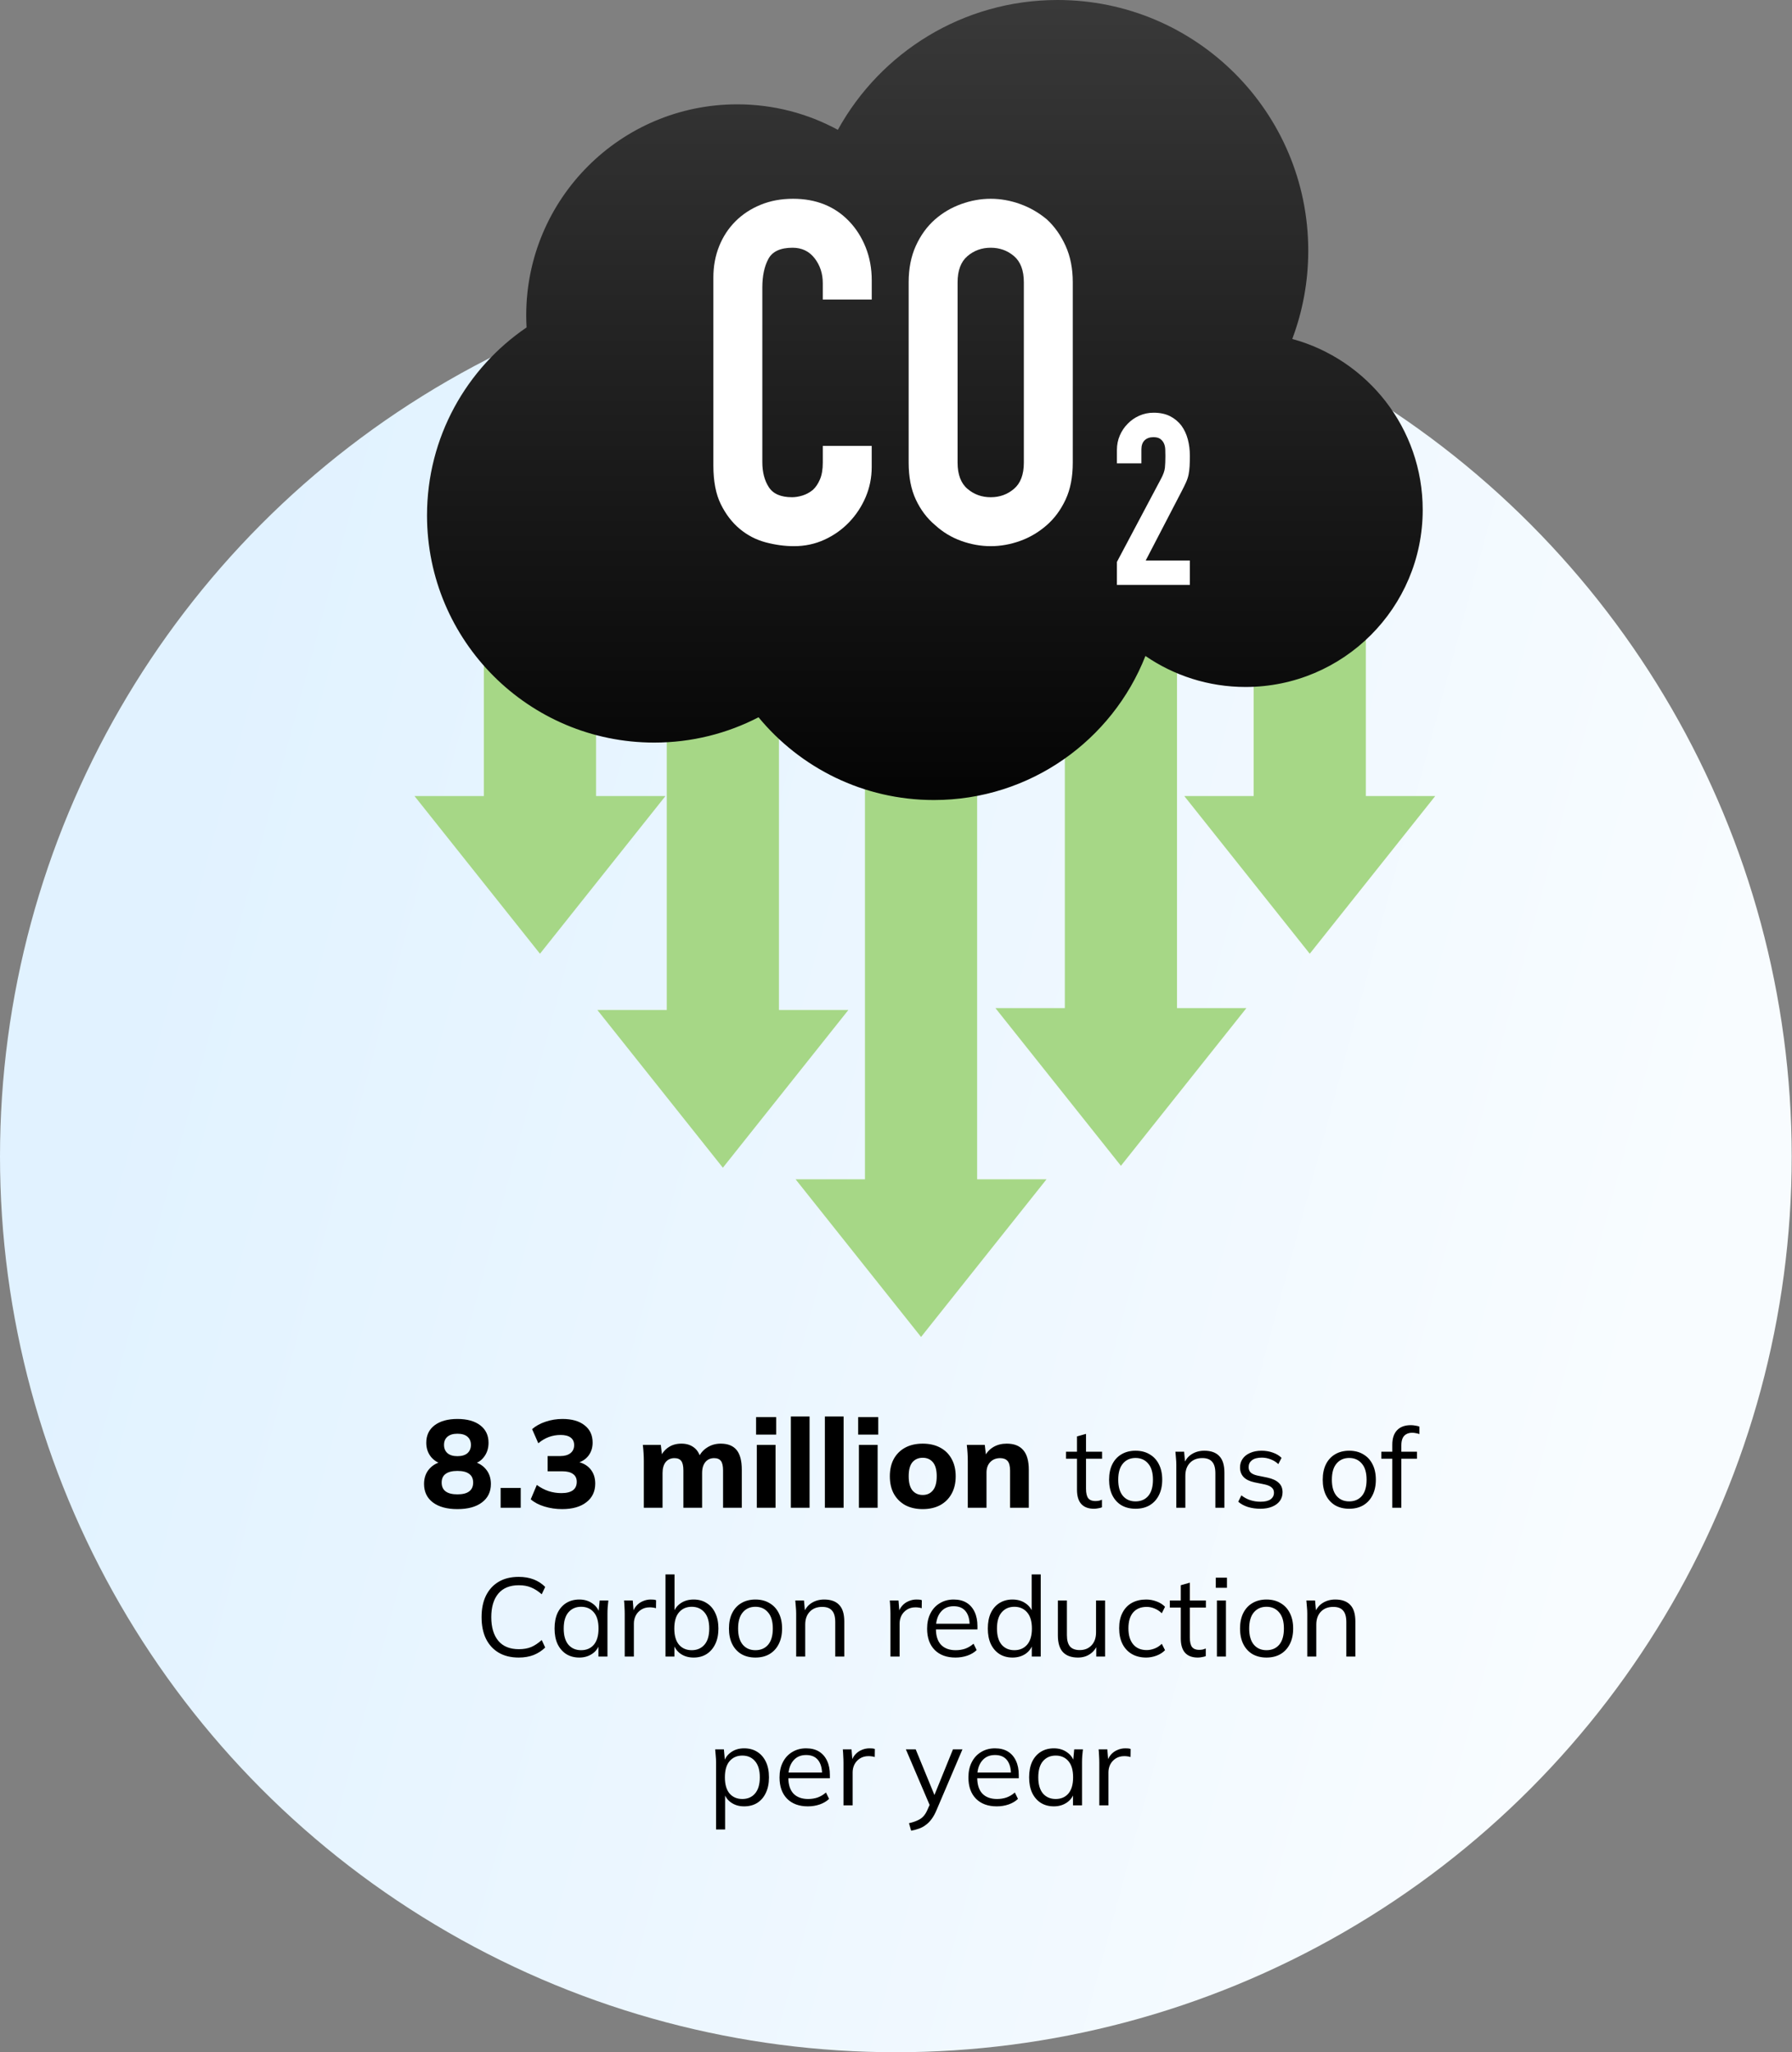 <svg width="289" height="331" viewBox="0 0 289 331" fill="none" xmlns="http://www.w3.org/2000/svg">
<rect x="0" y="0" width="289" height="331" fill="#808080" stroke="none"/>
<circle cx="144.476" cy="186.524" r="144.476" fill="url(#paint0_linear_8312_9160)"/>
<g clip-path="url(#clip0_8312_9160)">
<path d="M116.578 188.339L136.814 162.906H125.624V81.361H107.532V162.906H96.343L116.578 188.339Z" fill="#A6D786"/>
<path d="M148.54 215.637L168.776 190.205H157.586V81.361H139.494V190.205H128.305L148.54 215.637Z" fill="#A6D786"/>
<path d="M180.774 188.031L201.008 162.598H189.818V81.055H171.728V162.598H160.538L180.774 188.031Z" fill="#A6D786"/>
<path d="M211.227 153.826L231.462 128.395H220.273V74.734H202.182V128.395H190.993L211.227 153.826Z" fill="#A6D786"/>
<path d="M87.082 153.826L107.318 128.395H96.127V74.734H78.036V128.395H66.847L87.082 153.826Z" fill="#A6D786"/>
<path d="M208.406 54.67C210.073 50.241 210.985 45.443 210.985 40.432C210.985 18.102 192.882 0 170.553 0C155.291 0 142.005 8.456 135.122 20.94C130.298 18.319 124.77 16.828 118.894 16.828C100.101 16.828 84.866 32.063 84.866 50.856C84.866 51.512 84.886 52.164 84.922 52.811C75.23 59.405 68.866 70.522 68.866 83.128C68.866 103.365 85.271 119.77 105.508 119.77C111.571 119.77 117.292 118.296 122.33 115.688C129.051 123.839 139.226 129.035 150.615 129.035C166.121 129.035 179.375 119.405 184.727 105.8C189.321 108.954 194.882 110.801 200.875 110.801C216.652 110.801 229.443 98.01 229.443 82.233C229.443 69.062 220.528 57.975 208.406 54.67Z" fill="url(#paint1_linear_8312_9160)"/>
<path d="M140.582 71.916V75.321C140.582 77.023 140.259 78.636 139.615 80.158C138.969 81.68 138.079 83.035 136.945 84.222C135.81 85.41 134.481 86.35 132.96 87.047C131.438 87.744 129.799 88.091 128.046 88.091C126.549 88.091 125.027 87.884 123.48 87.472C121.932 87.059 120.54 86.338 119.302 85.305C118.064 84.274 117.045 82.946 116.245 81.319C115.444 79.694 115.047 77.618 115.047 75.089V44.753C115.047 42.948 115.357 41.27 115.975 39.722C116.595 38.174 117.471 36.833 118.607 35.698C119.74 34.564 121.095 33.673 122.67 33.028C124.244 32.384 125.985 32.06 127.894 32.06C131.609 32.06 134.628 33.273 136.95 35.698C138.083 36.884 138.974 38.29 139.619 39.915C140.263 41.54 140.587 43.309 140.587 45.217V48.313H132.693V45.681C132.693 44.133 132.254 42.792 131.377 41.657C130.499 40.523 129.314 39.955 127.817 39.955C125.857 39.955 124.554 40.562 123.91 41.773C123.264 42.986 122.942 44.52 122.942 46.378V74.547C122.942 76.146 123.29 77.487 123.987 78.571C124.684 79.655 125.934 80.196 127.74 80.196C128.256 80.196 128.811 80.107 129.405 79.925C129.997 79.745 130.552 79.449 131.069 79.035C131.533 78.622 131.92 78.055 132.23 77.333C132.54 76.612 132.694 75.708 132.694 74.624V71.915H140.588L140.582 71.916Z" fill="white"/>
<path d="M146.541 45.527C146.541 43.309 146.928 41.348 147.702 39.645C148.476 37.943 149.507 36.523 150.798 35.388C152.036 34.304 153.442 33.48 155.016 32.912C156.589 32.345 158.175 32.06 159.775 32.06C161.374 32.06 162.96 32.345 164.533 32.912C166.107 33.48 167.539 34.304 168.828 35.388C170.066 36.523 171.073 37.941 171.847 39.645C172.621 41.347 173.008 43.309 173.008 45.527V74.625C173.008 76.947 172.621 78.934 171.847 80.584C171.073 82.237 170.066 83.602 168.828 84.686C167.539 85.821 166.106 86.672 164.533 87.239C162.958 87.806 161.372 88.09 159.775 88.09C158.177 88.09 156.588 87.806 155.016 87.239C153.442 86.672 152.036 85.821 150.798 84.686C149.507 83.602 148.476 82.235 147.702 80.584C146.928 78.934 146.541 76.947 146.541 74.625V45.527ZM154.435 74.625C154.435 76.534 154.964 77.94 156.023 78.843C157.079 79.745 158.331 80.197 159.776 80.197C161.221 80.197 162.471 79.747 163.53 78.843C164.586 77.94 165.117 76.534 165.117 74.625V45.527C165.117 43.619 164.588 42.213 163.53 41.309C162.471 40.407 161.22 39.955 159.776 39.955C158.332 39.955 157.079 40.407 156.023 41.309C154.964 42.213 154.435 43.619 154.435 45.527V74.625Z" fill="white"/>
<path d="M180.128 94.347V90.632L187.248 77.206C187.609 76.534 187.815 75.948 187.868 75.445C187.919 74.941 187.945 74.317 187.945 73.569C187.945 73.233 187.939 72.879 187.925 72.504C187.911 72.131 187.84 71.801 187.712 71.517C187.582 71.233 187.388 70.994 187.131 70.801C186.873 70.607 186.499 70.51 186.01 70.51C185.416 70.51 184.945 70.678 184.598 71.014C184.25 71.349 184.075 71.839 184.075 72.485V74.73H180.128V72.563C180.128 71.738 180.282 70.964 180.592 70.241C180.902 69.519 181.326 68.887 181.869 68.346C182.385 67.805 183.004 67.372 183.727 67.05C184.45 66.728 185.222 66.566 186.049 66.566C187.08 66.566 187.964 66.754 188.699 67.127C189.434 67.502 190.047 68.012 190.537 68.656C191.001 69.301 191.343 70.036 191.562 70.861C191.781 71.686 191.892 72.563 191.892 73.493C191.892 74.164 191.878 74.725 191.852 75.177C191.827 75.629 191.775 76.061 191.698 76.472C191.621 76.885 191.491 77.298 191.311 77.711C191.13 78.123 190.885 78.627 190.576 79.219L184.772 90.401H191.892V94.348H180.129L180.128 94.347Z" fill="white"/>
</g>
<path d="M73.767 243.402C72.087 243.402 70.767 243.042 69.807 242.322C68.86 241.602 68.387 240.608 68.387 239.342C68.387 238.342 68.687 237.515 69.287 236.862C69.887 236.208 70.66 235.822 71.607 235.702V236.222C70.753 236.035 70.06 235.628 69.527 235.002C69.007 234.362 68.747 233.595 68.747 232.702C68.747 231.502 69.193 230.562 70.087 229.882C70.993 229.202 72.22 228.862 73.767 228.862C75.327 228.862 76.553 229.202 77.447 229.882C78.34 230.562 78.787 231.502 78.787 232.702C78.787 233.608 78.533 234.382 78.027 235.022C77.533 235.662 76.873 236.048 76.047 236.182V235.702C76.967 235.835 77.713 236.228 78.287 236.882C78.873 237.535 79.167 238.355 79.167 239.342C79.167 240.608 78.687 241.602 77.727 242.322C76.78 243.042 75.46 243.402 73.767 243.402ZM73.767 241.022C74.62 241.022 75.253 240.862 75.667 240.542C76.093 240.222 76.307 239.748 76.307 239.122C76.307 238.495 76.093 238.028 75.667 237.722C75.253 237.402 74.62 237.242 73.767 237.242C72.927 237.242 72.293 237.402 71.867 237.722C71.44 238.028 71.227 238.495 71.227 239.122C71.227 239.748 71.44 240.222 71.867 240.542C72.293 240.862 72.927 241.022 73.767 241.022ZM73.767 234.862C74.473 234.862 75.013 234.702 75.387 234.382C75.76 234.048 75.947 233.602 75.947 233.042C75.947 232.482 75.76 232.042 75.387 231.722C75.013 231.402 74.473 231.242 73.767 231.242C73.073 231.242 72.54 231.402 72.167 231.722C71.793 232.042 71.607 232.482 71.607 233.042C71.607 233.602 71.793 234.048 72.167 234.382C72.54 234.702 73.073 234.862 73.767 234.862ZM80.739 243.182V239.982H83.979V243.182H80.739ZM90.654 243.402C89.668 243.402 88.714 243.262 87.794 242.982C86.888 242.702 86.154 242.315 85.594 241.822L86.574 239.502C87.174 239.942 87.808 240.275 88.474 240.502C89.141 240.715 89.828 240.822 90.534 240.822C91.361 240.822 91.981 240.668 92.394 240.362C92.808 240.055 93.014 239.602 93.014 239.002C93.014 238.442 92.814 238.022 92.414 237.742C92.028 237.448 91.448 237.302 90.674 237.302H88.314V234.842H90.394C91.061 234.842 91.594 234.688 91.994 234.382C92.394 234.062 92.594 233.628 92.594 233.082C92.594 232.548 92.407 232.142 92.034 231.862C91.661 231.582 91.121 231.442 90.414 231.442C89.067 231.442 87.868 231.888 86.814 232.782L85.814 230.502C86.414 229.982 87.141 229.582 87.994 229.302C88.861 229.008 89.767 228.862 90.714 228.862C92.234 228.862 93.421 229.202 94.274 229.882C95.141 230.548 95.574 231.482 95.574 232.682C95.574 233.508 95.341 234.222 94.874 234.822C94.407 235.408 93.767 235.802 92.954 236.002V235.742C93.914 235.902 94.661 236.295 95.194 236.922C95.728 237.548 95.994 238.335 95.994 239.282C95.994 240.562 95.514 241.568 94.554 242.302C93.608 243.035 92.308 243.402 90.654 243.402ZM103.831 243.182V235.682C103.831 235.255 103.818 234.822 103.791 234.382C103.764 233.928 103.724 233.482 103.671 233.042H106.571L106.791 234.922H106.551C106.844 234.282 107.278 233.775 107.851 233.402C108.424 233.028 109.104 232.842 109.891 232.842C110.664 232.842 111.311 233.028 111.831 233.402C112.364 233.762 112.744 234.328 112.971 235.102H112.651C112.944 234.408 113.411 233.862 114.051 233.462C114.691 233.048 115.418 232.842 116.231 232.842C117.378 232.842 118.231 233.182 118.791 233.862C119.351 234.542 119.631 235.608 119.631 237.062V243.182H116.611V237.162C116.611 236.455 116.498 235.948 116.271 235.642C116.044 235.335 115.678 235.182 115.171 235.182C114.571 235.182 114.098 235.395 113.751 235.822C113.404 236.248 113.231 236.835 113.231 237.582V243.182H110.211V237.162C110.211 236.455 110.098 235.948 109.871 235.642C109.644 235.335 109.278 235.182 108.771 235.182C108.171 235.182 107.698 235.395 107.351 235.822C107.018 236.248 106.851 236.835 106.851 237.582V243.182H103.831ZM122.053 243.182V233.042H125.073V243.182H122.053ZM121.933 231.382V228.562H125.173V231.382H121.933ZM127.542 243.182V228.462H130.562V243.182H127.542ZM133.03 243.182V228.462H136.05V243.182H133.03ZM138.518 243.182V233.042H141.538V243.182H138.518ZM138.398 231.382V228.562H141.638V231.382H138.398ZM148.807 243.402C147.727 243.402 146.787 243.188 145.987 242.762C145.2 242.322 144.587 241.708 144.147 240.922C143.72 240.135 143.507 239.195 143.507 238.102C143.507 237.022 143.72 236.088 144.147 235.302C144.587 234.515 145.2 233.908 145.987 233.482C146.787 233.055 147.727 232.842 148.807 232.842C149.887 232.842 150.827 233.055 151.627 233.482C152.427 233.908 153.04 234.515 153.467 235.302C153.907 236.088 154.127 237.022 154.127 238.102C154.127 239.195 153.907 240.135 153.467 240.922C153.04 241.708 152.427 242.322 151.627 242.762C150.827 243.188 149.887 243.402 148.807 243.402ZM148.807 241.122C149.5 241.122 150.047 240.875 150.447 240.382C150.86 239.888 151.067 239.128 151.067 238.102C151.067 237.075 150.86 236.322 150.447 235.842C150.047 235.362 149.5 235.122 148.807 235.122C148.113 235.122 147.56 235.362 147.147 235.842C146.747 236.322 146.547 237.075 146.547 238.102C146.547 239.128 146.747 239.888 147.147 240.382C147.56 240.875 148.113 241.122 148.807 241.122ZM156.077 243.182V235.682C156.077 235.255 156.064 234.822 156.037 234.382C156.01 233.928 155.97 233.482 155.917 233.042H158.817L159.037 234.922H158.797C159.13 234.255 159.604 233.742 160.217 233.382C160.83 233.022 161.544 232.842 162.357 232.842C163.544 232.842 164.43 233.188 165.017 233.882C165.617 234.562 165.917 235.622 165.917 237.062V243.182H162.897V237.202C162.897 236.468 162.764 235.948 162.497 235.642C162.23 235.335 161.83 235.182 161.297 235.182C160.63 235.182 160.097 235.395 159.697 235.822C159.297 236.235 159.097 236.795 159.097 237.502V243.182H156.077ZM176.422 243.344C175.534 243.344 174.856 243.092 174.388 242.588C173.92 242.072 173.686 241.298 173.686 240.266V235.28H171.922V234.146H173.686V231.68L175.144 231.266V234.146H177.736V235.28H175.144V240.104C175.144 240.824 175.264 241.34 175.504 241.652C175.756 241.952 176.128 242.102 176.62 242.102C176.848 242.102 177.052 242.084 177.232 242.048C177.412 242 177.574 241.946 177.718 241.886V243.11C177.55 243.182 177.346 243.236 177.106 243.272C176.878 243.32 176.65 243.344 176.422 243.344ZM183.131 243.344C182.267 243.344 181.511 243.158 180.863 242.786C180.227 242.402 179.735 241.862 179.387 241.166C179.039 240.458 178.865 239.624 178.865 238.664C178.865 237.692 179.039 236.858 179.387 236.162C179.735 235.466 180.227 234.932 180.863 234.56C181.511 234.176 182.267 233.984 183.131 233.984C184.007 233.984 184.763 234.176 185.399 234.56C186.047 234.932 186.545 235.466 186.893 236.162C187.253 236.858 187.433 237.692 187.433 238.664C187.433 239.624 187.253 240.458 186.893 241.166C186.545 241.862 186.047 242.402 185.399 242.786C184.763 243.158 184.007 243.344 183.131 243.344ZM183.131 242.156C183.995 242.156 184.679 241.862 185.183 241.274C185.687 240.674 185.939 239.804 185.939 238.664C185.939 237.512 185.681 236.642 185.165 236.054C184.661 235.454 183.983 235.154 183.131 235.154C182.279 235.154 181.601 235.454 181.097 236.054C180.593 236.642 180.341 237.512 180.341 238.664C180.341 239.804 180.593 240.674 181.097 241.274C181.601 241.862 182.279 242.156 183.131 242.156ZM189.706 243.182V236.234C189.706 235.898 189.688 235.556 189.652 235.208C189.628 234.848 189.598 234.494 189.562 234.146H190.966L191.146 236.126H190.93C191.194 235.43 191.614 234.902 192.19 234.542C192.778 234.17 193.456 233.984 194.224 233.984C195.292 233.984 196.096 234.272 196.636 234.848C197.188 235.412 197.464 236.306 197.464 237.53V243.182H196.006V237.62C196.006 236.768 195.832 236.15 195.484 235.766C195.148 235.37 194.62 235.172 193.9 235.172C193.06 235.172 192.394 235.43 191.902 235.946C191.41 236.462 191.164 237.152 191.164 238.016V243.182H189.706ZM203.259 243.344C202.539 243.344 201.867 243.248 201.243 243.056C200.619 242.852 200.103 242.57 199.695 242.21L200.199 241.184C200.643 241.532 201.123 241.79 201.639 241.958C202.167 242.126 202.713 242.21 203.277 242.21C203.997 242.21 204.537 242.084 204.897 241.832C205.269 241.568 205.455 241.208 205.455 240.752C205.455 240.404 205.335 240.128 205.095 239.924C204.867 239.708 204.489 239.54 203.961 239.42L202.287 239.078C201.519 238.91 200.943 238.628 200.559 238.232C200.175 237.824 199.983 237.308 199.983 236.684C199.983 236.156 200.121 235.694 200.397 235.298C200.673 234.89 201.075 234.572 201.603 234.344C202.131 234.104 202.749 233.984 203.457 233.984C204.117 233.984 204.723 234.086 205.275 234.29C205.839 234.482 206.307 234.764 206.679 235.136L206.157 236.144C205.797 235.796 205.383 235.538 204.915 235.37C204.459 235.19 203.985 235.1 203.493 235.1C202.785 235.1 202.251 235.244 201.891 235.532C201.543 235.808 201.369 236.174 201.369 236.63C201.369 236.978 201.477 237.266 201.693 237.494C201.921 237.71 202.269 237.872 202.737 237.98L204.411 238.322C205.227 238.502 205.833 238.784 206.229 239.168C206.637 239.54 206.841 240.044 206.841 240.68C206.841 241.22 206.691 241.694 206.391 242.102C206.091 242.498 205.671 242.804 205.131 243.02C204.603 243.236 203.979 243.344 203.259 243.344ZM217.584 243.344C216.72 243.344 215.964 243.158 215.316 242.786C214.68 242.402 214.188 241.862 213.84 241.166C213.492 240.458 213.318 239.624 213.318 238.664C213.318 237.692 213.492 236.858 213.84 236.162C214.188 235.466 214.68 234.932 215.316 234.56C215.964 234.176 216.72 233.984 217.584 233.984C218.46 233.984 219.216 234.176 219.852 234.56C220.5 234.932 220.998 235.466 221.346 236.162C221.706 236.858 221.886 237.692 221.886 238.664C221.886 239.624 221.706 240.458 221.346 241.166C220.998 241.862 220.5 242.402 219.852 242.786C219.216 243.158 218.46 243.344 217.584 243.344ZM217.584 242.156C218.448 242.156 219.132 241.862 219.636 241.274C220.14 240.674 220.392 239.804 220.392 238.664C220.392 237.512 220.134 236.642 219.618 236.054C219.114 235.454 218.436 235.154 217.584 235.154C216.732 235.154 216.054 235.454 215.55 236.054C215.046 236.642 214.794 237.512 214.794 238.664C214.794 239.804 215.046 240.674 215.55 241.274C216.054 241.862 216.732 242.156 217.584 242.156ZM224.539 243.182V235.28H222.775V234.146H224.935L224.539 234.524V233.012C224.539 231.992 224.797 231.212 225.313 230.672C225.829 230.132 226.567 229.862 227.527 229.862C227.767 229.862 228.013 229.886 228.265 229.934C228.529 229.97 228.745 230.024 228.913 230.096V231.302C228.769 231.242 228.589 231.194 228.373 231.158C228.169 231.11 227.959 231.086 227.743 231.086C227.371 231.086 227.053 231.164 226.789 231.32C226.525 231.464 226.327 231.686 226.195 231.986C226.063 232.286 225.997 232.67 225.997 233.138V234.452L225.763 234.146H228.517V235.28H225.997V243.182H224.539ZM83.658 267.344C82.386 267.344 81.306 267.08 80.418 266.552C79.53 266.024 78.846 265.274 78.366 264.302C77.898 263.33 77.664 262.172 77.664 260.828C77.664 259.484 77.898 258.332 78.366 257.372C78.846 256.4 79.53 255.65 80.418 255.122C81.306 254.594 82.386 254.33 83.658 254.33C84.558 254.33 85.362 254.468 86.07 254.744C86.778 255.02 87.396 255.422 87.924 255.95L87.366 257.138C86.79 256.634 86.22 256.268 85.656 256.04C85.092 255.8 84.432 255.68 83.676 255.68C82.224 255.68 81.12 256.13 80.364 257.03C79.608 257.93 79.23 259.196 79.23 260.828C79.23 262.46 79.608 263.732 80.364 264.644C81.12 265.544 82.224 265.994 83.676 265.994C84.432 265.994 85.092 265.88 85.656 265.652C86.22 265.412 86.79 265.034 87.366 264.518L87.924 265.724C87.396 266.24 86.778 266.642 86.07 266.93C85.362 267.206 84.558 267.344 83.658 267.344ZM93.431 267.344C92.627 267.344 91.925 267.158 91.325 266.786C90.725 266.402 90.257 265.862 89.921 265.166C89.597 264.47 89.435 263.636 89.435 262.664C89.435 261.68 89.597 260.84 89.921 260.144C90.257 259.448 90.725 258.914 91.325 258.542C91.925 258.17 92.627 257.984 93.431 257.984C94.247 257.984 94.949 258.194 95.537 258.614C96.137 259.022 96.533 259.58 96.725 260.288H96.509L96.707 258.146H98.111C98.075 258.494 98.039 258.848 98.003 259.208C97.979 259.556 97.967 259.898 97.967 260.234V267.182H96.509V265.058H96.707C96.515 265.766 96.119 266.324 95.519 266.732C94.919 267.14 94.223 267.344 93.431 267.344ZM93.719 266.156C94.583 266.156 95.267 265.862 95.771 265.274C96.275 264.674 96.527 263.804 96.527 262.664C96.527 261.512 96.275 260.642 95.771 260.054C95.267 259.454 94.583 259.154 93.719 259.154C92.867 259.154 92.183 259.454 91.667 260.054C91.163 260.642 90.911 261.512 90.911 262.664C90.911 263.804 91.163 264.674 91.667 265.274C92.183 265.862 92.867 266.156 93.719 266.156ZM100.75 267.182V260.324C100.75 259.964 100.738 259.598 100.714 259.226C100.702 258.854 100.678 258.494 100.642 258.146H102.046L102.226 260.342L101.974 260.36C102.094 259.82 102.304 259.376 102.604 259.028C102.904 258.68 103.258 258.422 103.666 258.254C104.074 258.074 104.5 257.984 104.944 257.984C105.124 257.984 105.28 257.99 105.412 258.002C105.556 258.014 105.688 258.044 105.808 258.092L105.79 259.388C105.61 259.328 105.442 259.292 105.286 259.28C105.142 259.256 104.974 259.244 104.782 259.244C104.254 259.244 103.792 259.37 103.396 259.622C103.012 259.874 102.718 260.198 102.514 260.594C102.322 260.99 102.226 261.41 102.226 261.854V267.182H100.75ZM111.861 267.344C111.045 267.344 110.343 267.14 109.755 266.732C109.167 266.312 108.771 265.742 108.567 265.022H108.765V267.182H107.325V253.934H108.783V260.252H108.567C108.771 259.556 109.167 259.004 109.755 258.596C110.343 258.188 111.045 257.984 111.861 257.984C112.677 257.984 113.379 258.176 113.967 258.56C114.567 258.932 115.029 259.466 115.353 260.162C115.689 260.858 115.857 261.692 115.857 262.664C115.857 263.636 115.689 264.47 115.353 265.166C115.017 265.862 114.549 266.402 113.949 266.786C113.361 267.158 112.665 267.344 111.861 267.344ZM111.555 266.156C112.407 266.156 113.091 265.862 113.607 265.274C114.123 264.686 114.381 263.816 114.381 262.664C114.381 261.512 114.123 260.642 113.607 260.054C113.091 259.454 112.407 259.154 111.555 259.154C110.703 259.154 110.019 259.454 109.503 260.054C108.999 260.642 108.747 261.512 108.747 262.664C108.747 263.804 108.999 264.674 109.503 265.274C110.019 265.862 110.703 266.156 111.555 266.156ZM121.826 267.344C120.962 267.344 120.206 267.158 119.558 266.786C118.922 266.402 118.43 265.862 118.082 265.166C117.734 264.458 117.56 263.624 117.56 262.664C117.56 261.692 117.734 260.858 118.082 260.162C118.43 259.466 118.922 258.932 119.558 258.56C120.206 258.176 120.962 257.984 121.826 257.984C122.702 257.984 123.458 258.176 124.094 258.56C124.742 258.932 125.24 259.466 125.588 260.162C125.948 260.858 126.128 261.692 126.128 262.664C126.128 263.624 125.948 264.458 125.588 265.166C125.24 265.862 124.742 266.402 124.094 266.786C123.458 267.158 122.702 267.344 121.826 267.344ZM121.826 266.156C122.69 266.156 123.374 265.862 123.878 265.274C124.382 264.674 124.634 263.804 124.634 262.664C124.634 261.512 124.376 260.642 123.86 260.054C123.356 259.454 122.678 259.154 121.826 259.154C120.974 259.154 120.296 259.454 119.792 260.054C119.288 260.642 119.036 261.512 119.036 262.664C119.036 263.804 119.288 264.674 119.792 265.274C120.296 265.862 120.974 266.156 121.826 266.156ZM128.402 267.182V260.234C128.402 259.898 128.384 259.556 128.348 259.208C128.324 258.848 128.294 258.494 128.258 258.146H129.662L129.842 260.126H129.626C129.89 259.43 130.31 258.902 130.886 258.542C131.474 258.17 132.152 257.984 132.92 257.984C133.988 257.984 134.792 258.272 135.332 258.848C135.884 259.412 136.16 260.306 136.16 261.53V267.182H134.702V261.62C134.702 260.768 134.528 260.15 134.18 259.766C133.844 259.37 133.316 259.172 132.596 259.172C131.756 259.172 131.09 259.43 130.598 259.946C130.106 260.462 129.86 261.152 129.86 262.016V267.182H128.402ZM143.606 267.182V260.324C143.606 259.964 143.594 259.598 143.57 259.226C143.558 258.854 143.534 258.494 143.498 258.146H144.902L145.082 260.342L144.83 260.36C144.95 259.82 145.16 259.376 145.46 259.028C145.76 258.68 146.114 258.422 146.522 258.254C146.93 258.074 147.356 257.984 147.8 257.984C147.98 257.984 148.136 257.99 148.268 258.002C148.412 258.014 148.544 258.044 148.664 258.092L148.646 259.388C148.466 259.328 148.298 259.292 148.142 259.28C147.998 259.256 147.83 259.244 147.638 259.244C147.11 259.244 146.648 259.37 146.252 259.622C145.868 259.874 145.574 260.198 145.37 260.594C145.178 260.99 145.082 261.41 145.082 261.854V267.182H143.606ZM154.089 267.344C152.673 267.344 151.557 266.936 150.741 266.12C149.925 265.292 149.517 264.146 149.517 262.682C149.517 261.734 149.697 260.912 150.057 260.216C150.417 259.508 150.921 258.962 151.569 258.578C152.217 258.182 152.961 257.984 153.801 257.984C154.629 257.984 155.325 258.158 155.889 258.506C156.453 258.854 156.885 259.352 157.185 260C157.485 260.636 157.635 261.392 157.635 262.268V262.808H150.633V261.89H156.681L156.375 262.124C156.375 261.164 156.159 260.414 155.727 259.874C155.295 259.334 154.653 259.064 153.801 259.064C152.901 259.064 152.199 259.382 151.695 260.018C151.191 260.642 150.939 261.488 150.939 262.556V262.718C150.939 263.846 151.215 264.704 151.767 265.292C152.331 265.868 153.117 266.156 154.125 266.156C154.665 266.156 155.169 266.078 155.637 265.922C156.117 265.754 156.573 265.484 157.005 265.112L157.509 266.138C157.113 266.522 156.609 266.822 155.997 267.038C155.397 267.242 154.761 267.344 154.089 267.344ZM163.286 267.344C162.494 267.344 161.798 267.158 161.198 266.786C160.598 266.402 160.13 265.862 159.794 265.166C159.47 264.47 159.308 263.636 159.308 262.664C159.308 261.68 159.47 260.84 159.794 260.144C160.13 259.448 160.598 258.914 161.198 258.542C161.798 258.17 162.494 257.984 163.286 257.984C164.102 257.984 164.804 258.188 165.392 258.596C165.992 259.004 166.394 259.556 166.598 260.252H166.382V253.934H167.84V267.182H166.4V265.022H166.598C166.406 265.742 166.01 266.312 165.41 266.732C164.81 267.14 164.102 267.344 163.286 267.344ZM163.592 266.156C164.444 266.156 165.128 265.862 165.644 265.274C166.16 264.674 166.418 263.804 166.418 262.664C166.418 261.512 166.16 260.642 165.644 260.054C165.128 259.454 164.444 259.154 163.592 259.154C162.74 259.154 162.056 259.454 161.54 260.054C161.036 260.642 160.784 261.512 160.784 262.664C160.784 263.804 161.036 264.674 161.54 265.274C162.056 265.862 162.74 266.156 163.592 266.156ZM173.845 267.344C172.777 267.344 171.967 267.05 171.415 266.462C170.875 265.874 170.605 264.974 170.605 263.762V258.146H172.063V263.726C172.063 264.554 172.231 265.166 172.567 265.562C172.903 265.946 173.425 266.138 174.133 266.138C174.925 266.138 175.561 265.88 176.041 265.364C176.521 264.848 176.761 264.158 176.761 263.294V258.146H178.219V267.182H176.797V265.148H177.031C176.779 265.844 176.371 266.384 175.807 266.768C175.255 267.152 174.601 267.344 173.845 267.344ZM184.846 267.344C183.958 267.344 183.184 267.152 182.524 266.768C181.876 266.384 181.372 265.838 181.012 265.13C180.664 264.422 180.49 263.582 180.49 262.61C180.49 261.626 180.67 260.792 181.03 260.108C181.39 259.412 181.894 258.884 182.542 258.524C183.202 258.164 183.97 257.984 184.846 257.984C185.422 257.984 185.98 258.086 186.52 258.29C187.072 258.494 187.528 258.782 187.888 259.154L187.366 260.198C187.006 259.85 186.61 259.592 186.178 259.424C185.758 259.256 185.344 259.172 184.936 259.172C184 259.172 183.274 259.466 182.758 260.054C182.242 260.642 181.984 261.5 181.984 262.628C181.984 263.744 182.242 264.608 182.758 265.22C183.274 265.832 184 266.138 184.936 266.138C185.332 266.138 185.74 266.06 186.16 265.904C186.592 265.748 186.994 265.49 187.366 265.13L187.888 266.156C187.516 266.54 187.054 266.834 186.502 267.038C185.95 267.242 185.398 267.344 184.846 267.344ZM193.164 267.344C192.276 267.344 191.598 267.092 191.13 266.588C190.662 266.072 190.428 265.298 190.428 264.266V259.28H188.664V258.146H190.428V255.68L191.886 255.266V258.146H194.478V259.28H191.886V264.104C191.886 264.824 192.006 265.34 192.246 265.652C192.498 265.952 192.87 266.102 193.362 266.102C193.59 266.102 193.794 266.084 193.974 266.048C194.154 266 194.316 265.946 194.46 265.886V267.11C194.292 267.182 194.088 267.236 193.848 267.272C193.62 267.32 193.392 267.344 193.164 267.344ZM196.253 267.182V258.146H197.711V267.182H196.253ZM196.073 256.094V254.456H197.873V256.094H196.073ZM204.25 267.344C203.386 267.344 202.63 267.158 201.982 266.786C201.346 266.402 200.854 265.862 200.506 265.166C200.158 264.458 199.984 263.624 199.984 262.664C199.984 261.692 200.158 260.858 200.506 260.162C200.854 259.466 201.346 258.932 201.982 258.56C202.63 258.176 203.386 257.984 204.25 257.984C205.126 257.984 205.882 258.176 206.518 258.56C207.166 258.932 207.664 259.466 208.012 260.162C208.372 260.858 208.552 261.692 208.552 262.664C208.552 263.624 208.372 264.458 208.012 265.166C207.664 265.862 207.166 266.402 206.518 266.786C205.882 267.158 205.126 267.344 204.25 267.344ZM204.25 266.156C205.114 266.156 205.798 265.862 206.302 265.274C206.806 264.674 207.058 263.804 207.058 262.664C207.058 261.512 206.8 260.642 206.284 260.054C205.78 259.454 205.102 259.154 204.25 259.154C203.398 259.154 202.72 259.454 202.216 260.054C201.712 260.642 201.46 261.512 201.46 262.664C201.46 263.804 201.712 264.674 202.216 265.274C202.72 265.862 203.398 266.156 204.25 266.156ZM210.825 267.182V260.234C210.825 259.898 210.807 259.556 210.771 259.208C210.747 258.848 210.717 258.494 210.681 258.146H212.085L212.265 260.126H212.049C212.313 259.43 212.733 258.902 213.309 258.542C213.897 258.17 214.575 257.984 215.343 257.984C216.411 257.984 217.215 258.272 217.755 258.848C218.307 259.412 218.583 260.306 218.583 261.53V267.182H217.125V261.62C217.125 260.768 216.951 260.15 216.603 259.766C216.267 259.37 215.739 259.172 215.019 259.172C214.179 259.172 213.513 259.43 213.021 259.946C212.529 260.462 212.283 261.152 212.283 262.016V267.182H210.825ZM115.482 295.07V284.234C115.482 283.898 115.464 283.556 115.428 283.208C115.404 282.848 115.374 282.494 115.338 282.146H116.742L116.94 284.288H116.724C116.916 283.58 117.306 283.022 117.894 282.614C118.482 282.194 119.184 281.984 120 281.984C120.816 281.984 121.518 282.17 122.106 282.542C122.706 282.914 123.174 283.448 123.51 284.144C123.846 284.84 124.014 285.68 124.014 286.664C124.014 287.636 123.846 288.47 123.51 289.166C123.186 289.862 122.724 290.402 122.124 290.786C121.524 291.158 120.816 291.344 120 291.344C119.196 291.344 118.5 291.14 117.912 290.732C117.324 290.324 116.934 289.766 116.742 289.058H116.94V295.07H115.482ZM119.712 290.156C120.576 290.156 121.26 289.862 121.764 289.274C122.28 288.674 122.538 287.804 122.538 286.664C122.538 285.512 122.28 284.642 121.764 284.054C121.26 283.454 120.576 283.154 119.712 283.154C118.86 283.154 118.176 283.454 117.66 284.054C117.156 284.642 116.904 285.512 116.904 286.664C116.904 287.804 117.156 288.674 117.66 289.274C118.176 289.862 118.86 290.156 119.712 290.156ZM130.289 291.344C128.873 291.344 127.757 290.936 126.941 290.12C126.125 289.292 125.717 288.146 125.717 286.682C125.717 285.734 125.897 284.912 126.257 284.216C126.617 283.508 127.121 282.962 127.769 282.578C128.417 282.182 129.161 281.984 130.001 281.984C130.829 281.984 131.525 282.158 132.089 282.506C132.653 282.854 133.085 283.352 133.385 284C133.685 284.636 133.835 285.392 133.835 286.268V286.808H126.833V285.89H132.881L132.575 286.124C132.575 285.164 132.359 284.414 131.927 283.874C131.495 283.334 130.853 283.064 130.001 283.064C129.101 283.064 128.399 283.382 127.895 284.018C127.391 284.642 127.139 285.488 127.139 286.556V286.718C127.139 287.846 127.415 288.704 127.967 289.292C128.531 289.868 129.317 290.156 130.325 290.156C130.865 290.156 131.369 290.078 131.837 289.922C132.317 289.754 132.773 289.484 133.205 289.112L133.709 290.138C133.313 290.522 132.809 290.822 132.197 291.038C131.597 291.242 130.961 291.344 130.289 291.344ZM136.03 291.182V284.324C136.03 283.964 136.018 283.598 135.994 283.226C135.982 282.854 135.958 282.494 135.922 282.146H137.326L137.506 284.342L137.254 284.36C137.374 283.82 137.584 283.376 137.884 283.028C138.184 282.68 138.538 282.422 138.946 282.254C139.354 282.074 139.78 281.984 140.224 281.984C140.404 281.984 140.56 281.99 140.692 282.002C140.836 282.014 140.968 282.044 141.088 282.092L141.07 283.388C140.89 283.328 140.722 283.292 140.566 283.28C140.422 283.256 140.254 283.244 140.062 283.244C139.534 283.244 139.072 283.37 138.676 283.622C138.292 283.874 137.998 284.198 137.794 284.594C137.602 284.99 137.506 285.41 137.506 285.854V291.182H136.03ZM146.938 295.268L146.596 294.062C147.16 293.93 147.628 293.774 148 293.594C148.384 293.426 148.702 293.198 148.954 292.91C149.206 292.622 149.422 292.262 149.602 291.83L150.07 290.768L150.034 291.38L146.092 282.146H147.676L150.934 290.084H150.466L153.688 282.146H155.218L151.042 291.938C150.802 292.514 150.538 292.994 150.25 293.378C149.962 293.774 149.65 294.092 149.314 294.332C148.99 294.584 148.63 294.782 148.234 294.926C147.838 295.07 147.406 295.184 146.938 295.268ZM160.751 291.344C159.335 291.344 158.219 290.936 157.403 290.12C156.587 289.292 156.179 288.146 156.179 286.682C156.179 285.734 156.359 284.912 156.719 284.216C157.079 283.508 157.583 282.962 158.231 282.578C158.879 282.182 159.623 281.984 160.463 281.984C161.291 281.984 161.987 282.158 162.551 282.506C163.115 282.854 163.547 283.352 163.847 284C164.147 284.636 164.297 285.392 164.297 286.268V286.808H157.295V285.89H163.343L163.037 286.124C163.037 285.164 162.821 284.414 162.389 283.874C161.957 283.334 161.315 283.064 160.463 283.064C159.563 283.064 158.861 283.382 158.357 284.018C157.853 284.642 157.601 285.488 157.601 286.556V286.718C157.601 287.846 157.877 288.704 158.429 289.292C158.993 289.868 159.779 290.156 160.787 290.156C161.327 290.156 161.831 290.078 162.299 289.922C162.779 289.754 163.235 289.484 163.667 289.112L164.171 290.138C163.775 290.522 163.271 290.822 162.659 291.038C162.059 291.242 161.423 291.344 160.751 291.344ZM169.966 291.344C169.162 291.344 168.46 291.158 167.86 290.786C167.26 290.402 166.792 289.862 166.456 289.166C166.132 288.47 165.97 287.636 165.97 286.664C165.97 285.68 166.132 284.84 166.456 284.144C166.792 283.448 167.26 282.914 167.86 282.542C168.46 282.17 169.162 281.984 169.966 281.984C170.782 281.984 171.484 282.194 172.072 282.614C172.672 283.022 173.068 283.58 173.26 284.288H173.044L173.242 282.146H174.646C174.61 282.494 174.574 282.848 174.538 283.208C174.514 283.556 174.502 283.898 174.502 284.234V291.182H173.044V289.058H173.242C173.05 289.766 172.654 290.324 172.054 290.732C171.454 291.14 170.758 291.344 169.966 291.344ZM170.254 290.156C171.118 290.156 171.802 289.862 172.306 289.274C172.81 288.674 173.062 287.804 173.062 286.664C173.062 285.512 172.81 284.642 172.306 284.054C171.802 283.454 171.118 283.154 170.254 283.154C169.402 283.154 168.718 283.454 168.202 284.054C167.698 284.642 167.446 285.512 167.446 286.664C167.446 287.804 167.698 288.674 168.202 289.274C168.718 289.862 169.402 290.156 170.254 290.156ZM177.285 291.182V284.324C177.285 283.964 177.273 283.598 177.249 283.226C177.237 282.854 177.213 282.494 177.177 282.146H178.581L178.761 284.342L178.509 284.36C178.629 283.82 178.839 283.376 179.139 283.028C179.439 282.68 179.793 282.422 180.201 282.254C180.609 282.074 181.035 281.984 181.479 281.984C181.659 281.984 181.815 281.99 181.947 282.002C182.091 282.014 182.223 282.044 182.343 282.092L182.325 283.388C182.145 283.328 181.977 283.292 181.821 283.28C181.677 283.256 181.509 283.244 181.317 283.244C180.789 283.244 180.327 283.37 179.931 283.622C179.547 283.874 179.253 284.198 179.049 284.594C178.857 284.99 178.761 285.41 178.761 285.854V291.182H177.285Z" fill="black"/>
<defs>
<linearGradient id="paint0_linear_8312_9160" x1="53.809" y1="42.049" x2="295.45" y2="107.15" gradientUnits="userSpaceOnUse">
<stop stop-color="#E1F2FF"/>
<stop offset="0.526" stop-color="#EDF7FF"/>
<stop offset="1" stop-color="#F8FCFF"/>
</linearGradient>
<linearGradient id="paint1_linear_8312_9160" x1="149.155" y1="-2.156" x2="149.155" y2="138.652" gradientUnits="userSpaceOnUse">
<stop stop-color="#3A3A3A"/>
<stop offset="1"/>
</linearGradient>
<clipPath id="clip0_8312_9160">
<rect width="164.616" height="215.635" fill="white" transform="translate(66.847)"/>
</clipPath>
</defs>
</svg>

